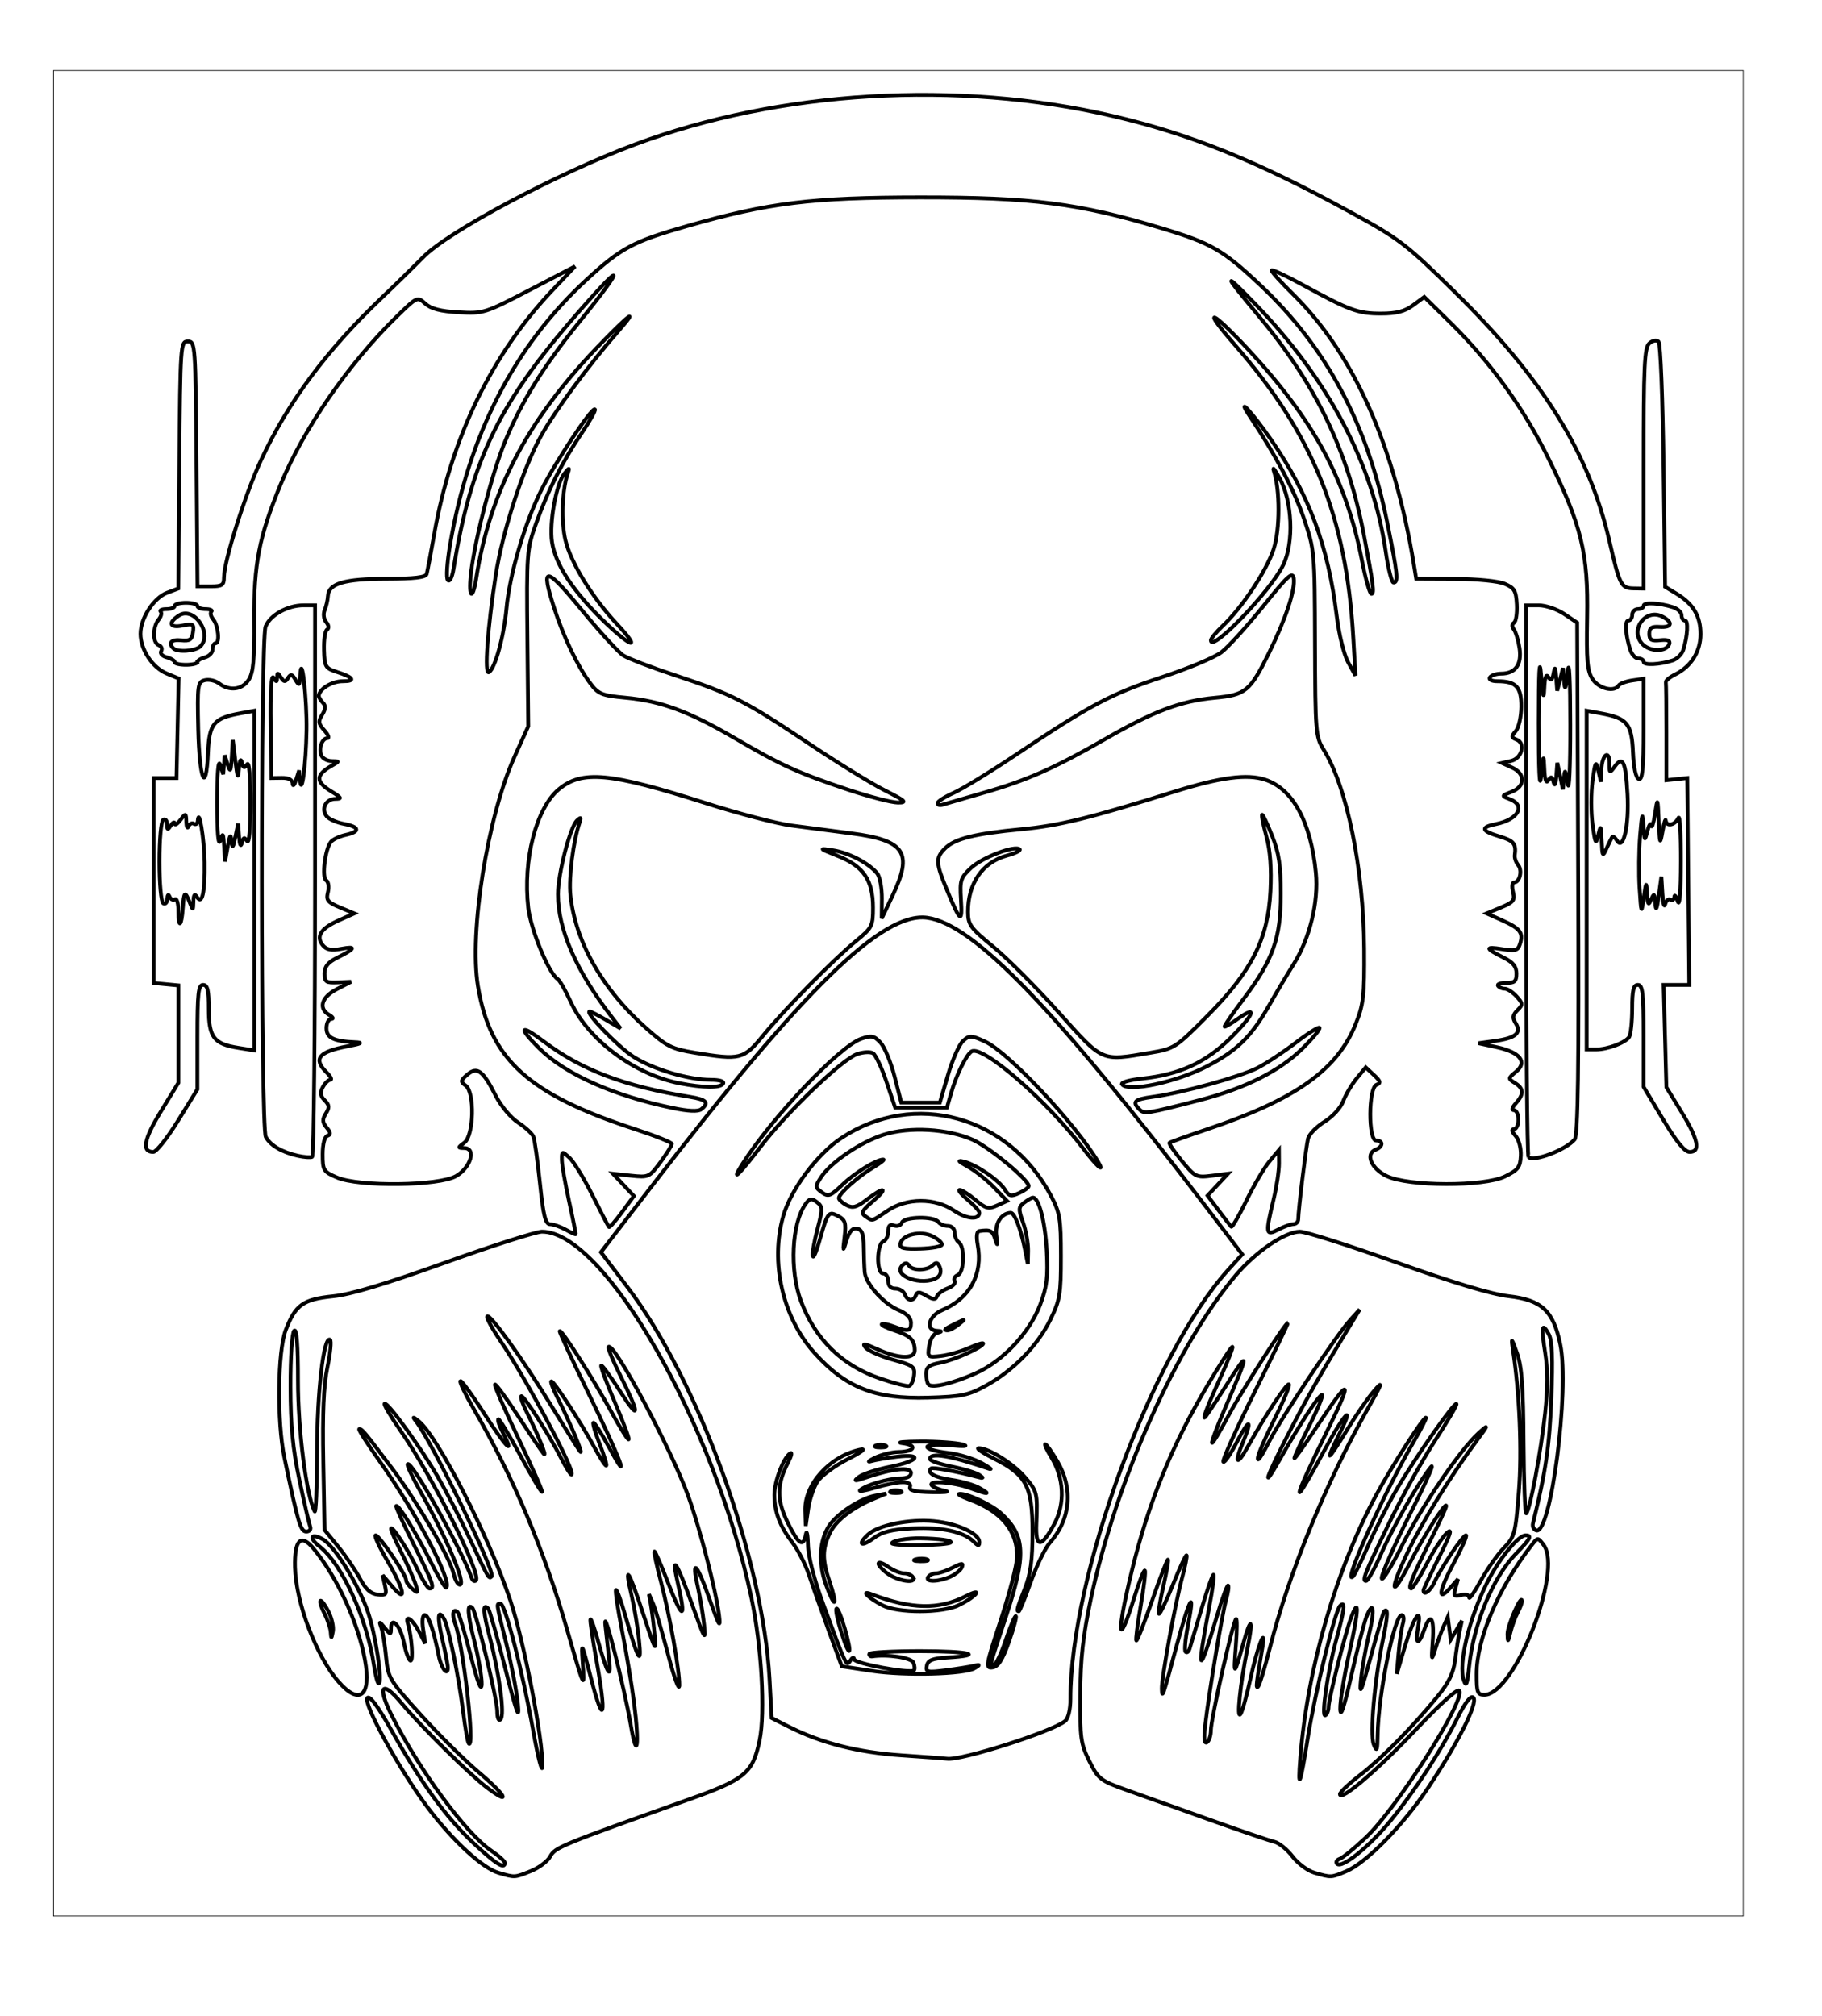 <?xml version="1.0" encoding="UTF-8" standalone="no"?>
<!-- Created with Inkscape (http://www.inkscape.org/) -->

<svg
   xmlns:dc="http://purl.org/dc/elements/1.1/"
   xmlns:cc="http://creativecommons.org/ns#"
   xmlns:rdf="http://www.w3.org/1999/02/22-rdf-syntax-ns#"
   xmlns:svg="http://www.w3.org/2000/svg"
   xmlns="http://www.w3.org/2000/svg"
   xmlns:sodipodi="http://sodipodi.sourceforge.net/DTD/sodipodi-0.dtd"
   xmlns:inkscape="http://www.inkscape.org/namespaces/inkscape"
   id="svg4703"
   version="1.1"
   inkscape:version="0.91 r13725"
   width="480"
   height="531"
   viewBox="0 0 480 531"
   sodipodi:docname="skull.svg">
  <defs
     id="defs4707" />
  <sodipodi:namedview
     pagecolor="#ffffff"
     bordercolor="#666666"
     borderopacity="1"
     objecttolerance="10"
     gridtolerance="10"
     guidetolerance="10"
     inkscape:pageopacity="0"
     inkscape:pageshadow="2"
     inkscape:window-width="1920"
     inkscape:window-height="1005"
     id="namedview4705"
     showgrid="false"
     inkscape:zoom="1.1039388"
     inkscape:cx="317.60718"
     inkscape:cy="239.27245"
     inkscape:window-x="-9"
     inkscape:window-y="-9"
     inkscape:window-maximized="1"
     inkscape:current-layer="svg4703" />
  <path
     style="fill:none;stroke:#000000;stroke-opacity:1"
     d="m 131.357,493.366 c -4.246,-1.23 -12.083,-8.451 -18.667,-17.199 -7.361,-9.781 -17.178,-27.622 -15.902,-28.898 0.648,-0.648 2.785,2.216 6.232,8.351 7.871,14.011 14.521,23.178 21.646,29.843 5.96,5.575 8.344,7.077 8.327,5.244 -0.004,-0.412 -1.614,-1.845 -3.579,-3.183 -6.751,-4.598 -19.022,-21.297 -26.281,-35.765 -3.836,-7.645 -2.477,-9.289 2.606,-3.153 4.942,5.966 17.945,18.822 22.537,22.283 6.535,4.925 5.084,2.108 -2,-3.885 -3.727,-3.153 -10.656,-10.015 -15.398,-15.25 -8.283,-9.145 -8.642,-9.739 -9.157,-15.158 -0.295,-3.102 -0.84,-6.54 -1.211,-7.64 -0.665,-1.972 -0.652,-1.973 0.907,-0.059 1.452,1.782 1.582,1.796 1.582,0.167 0,-3.572 2.526,-0.824 3.418,3.717 0.505,2.572 1.298,4.676 1.762,4.676 0.754,0 0.265,-6.518 -0.731,-9.75 -0.785,-2.547 1.246,-1.142 2.891,2 l 1.702,3.25 -0.566,-3.75 c -0.336,-2.225 -0.156,-3.75 0.441,-3.75 0.967,0 2.334,4.003 3.699,10.825 0.646,3.228 2.399,5.435 2.369,2.984 -0.009,-0.72 -0.65,-4.005 -1.425,-7.301 -1.39,-5.911 -1.236,-8.221 0.375,-5.614 1.163,1.881 3.904,15.132 5.073,24.519 0.542,4.352 1.212,8.14 1.489,8.417 1.693,1.693 -1.437,-25.913 -3.576,-31.538 -0.944,-2.483 -0.548,-4.251 0.678,-3.025 0.329,0.329 1.864,5.467 3.409,11.417 1.867,7.187 2.841,9.699 2.901,7.484 0.05,-1.833 -0.832,-6.948 -1.96,-11.366 -1.804,-7.064 -1.976,-10.161 -0.484,-8.669 0.955,0.955 6.534,24.123 6.534,27.135 0,1.879 0.357,2.752 0.892,2.182 1.113,-1.185 -0.302,-11.838 -2.872,-21.625 -1.782,-6.788 -1.899,-9.037 -0.39,-7.528 0.347,0.347 2.381,7.51 4.521,15.917 2.917,11.461 3.743,13.784 3.304,9.286 -0.322,-3.3 -1.682,-10.406 -3.021,-15.79 -2.784,-11.194 -2.713,-10.71 -1.565,-10.71 1.209,0 5.815,17.923 8.608,33.5 1.282,7.15 2.374,11.348 2.426,9.329 0.178,-6.89 -4.86,-32.943 -8.442,-43.647 -5.701,-17.039 -19.159,-43.344 -24.2,-47.299 -1.537,-1.206 -1.617,-1.191 -0.625,0.116 4.354,5.732 20.946,39.748 19.9,40.794 -0.757,0.757 -0.751,0.767 -5.748,-9.869 -2.474,-5.266 -6.336,-12.722 -8.583,-16.569 -4.573,-7.83 -13.218,-19.68 -13.877,-19.021 -0.236,0.236 1.565,3.294 4.001,6.797 8.646,12.428 21.676,38.272 20.049,39.766 -0.36,0.331 -0.853,0.048 -1.095,-0.628 -2.772,-7.754 -15.854,-31.035 -16.869,-30.02 -0.257,0.257 1.165,3.344 3.16,6.859 7.028,12.379 12.341,24.891 10.569,24.891 -0.543,0 -1.273,-1.299 -1.622,-2.887 -0.901,-4.101 -9.731,-19.176 -16.38,-27.964 -7.162,-9.466 -7.733,-10.148 -8.488,-10.148 -0.342,0 2.012,3.712 5.231,8.25 9.774,13.775 19.325,31.87 17.687,33.508 -0.246,0.246 -2.094,-2.826 -4.108,-6.825 -3.82,-7.586 -8.533,-15.2 -9.073,-14.66 -0.173,0.173 1.918,4.765 4.646,10.205 5.075,10.12 5.578,11.521 4.132,11.521 -0.456,0 -1.905,-2.296 -3.219,-5.102 C 107.617,408.37 103,401.354 103,402.791 c 0,0.398 1.291,3.297 2.87,6.444 1.578,3.147 3.218,6.843 3.644,8.214 0.694,2.232 0.603,2.349 -0.87,1.128 C 107.74,417.826 107,416.781 107,416.254 c 0,-1.427 -7.061,-11.797 -8.032,-11.797 -0.461,0 0.933,3.03 3.097,6.734 4.53,7.752 5.223,11.358 1.301,6.766 l -2.563,-3 0.601,2.682 c 0.539,2.407 0.34,2.654 -1.941,2.411 -1.8,-0.192 -3.147,-1.413 -4.615,-4.182 -1.141,-2.151 -3.709,-5.923 -5.708,-8.382 l -3.634,-4.471 -0.334,-18.029 c -0.239,-12.868 0.072,-19.973 1.086,-24.82 0.781,-3.735 1.093,-6.993 0.693,-7.24 -1.698,-1.049 -3.424,13.873 -3.436,29.706 -0.007,9.171 -0.289,16.146 -0.627,15.5 -2.186,-4.182 -4.386,-21.426 -4.386,-34.375 0,-9.468 -0.333,-13.867 -1,-13.199 -0.572,0.573 -0.987,6.861 -0.971,14.701 0.022,10.431 0.582,16.304 2.348,24.622 1.275,6.008 2.548,11.52 2.828,12.25 0.286,0.746 -0.16,1.327 -1.018,1.327 -1.506,0 -2.142,-2.147 -5.776,-19.5 -1.984,-9.473 -1.777,-28.053 0.374,-33.628 2.551,-6.61 4.581,-8.052 12.454,-8.849 4.66,-0.471 13.817,-3.221 29.483,-8.854 12.498,-4.494 23.997,-8.17 25.554,-8.17 16.493,0 45.575,50.871 55.194,96.548 2.67,12.676 3.666,30.14 2.136,37.462 -1.798,8.607 -3.783,10.266 -18.609,15.549 -33.832,12.056 -35.273,12.648 -36.539,15.015 -0.683,1.277 -2.988,3.02 -5.122,3.874 -4.328,1.732 -4.133,1.721 -8.481,0.461 z m 35.695,-44.751 c -0.611,-4.762 -2.034,-13.309 -3.162,-18.994 -1.128,-5.685 -1.857,-10.53 -1.621,-10.766 0.236,-0.236 1.425,3.065 2.642,7.336 3.206,11.254 4.184,12.903 3.432,5.783 -0.348,-3.291 -1.208,-8.462 -1.913,-11.492 -2.082,-8.956 -0.809,-6.996 3.001,4.622 3.286,10.02 3.517,10.431 3.008,5.353 -0.303,-3.025 -0.761,-6.625 -1.018,-8 l -0.467,-2.5 1.095,2.5 c 0.602,1.375 2.394,7.45 3.982,13.5 1.588,6.05 2.904,9.65 2.925,8 0.051,-4.033 -2.52,-18.473 -4.906,-27.562 -1.066,-4.061 -1.806,-7.515 -1.644,-7.677 0.162,-0.162 1.802,3.605 3.645,8.371 3.728,9.643 4.782,9.802 2.609,0.395 -1.975,-8.549 -0.503,-6.416 3.778,5.474 3.255,9.041 3.548,9.521 3.051,5 -0.302,-2.75 -1.037,-7.162 -1.632,-9.804 -1.78,-7.903 -0.273,-6.413 3.027,2.991 2.56,7.296 2.996,8.038 2.538,4.312 -0.788,-6.412 -4.979,-22.649 -8.054,-31.206 -4.416,-12.289 -19.66,-40.835 -21.06,-39.435 -0.24,0.24 1.108,3.52 2.997,7.289 5.272,10.523 5.341,12.652 0.149,4.549 -2.574,-4.017 -4.852,-7.131 -5.063,-6.92 -0.211,0.211 1.414,4.586 3.61,9.724 2.196,5.138 3.822,9.511 3.614,9.72 -0.208,0.208 -2.301,-3.131 -4.65,-7.42 -4.628,-8.452 -13.025,-21.574 -13.498,-21.095 -0.161,0.163 3.227,7.496 7.529,16.296 8.335,17.051 11.539,25.473 5.411,14.226 -2.03,-3.726 -3.868,-6.597 -4.085,-6.38 -0.217,0.217 0.539,2.761 1.679,5.654 1.14,2.893 1.916,5.418 1.723,5.611 -0.193,0.193 -1.589,-1.942 -3.103,-4.745 -3.609,-6.682 -10.936,-17.883 -11.397,-17.422 -0.199,0.199 0.552,2.155 1.67,4.345 3.242,6.355 7.218,15.872 5.853,14.012 -0.685,-0.934 -4.096,-6.362 -7.58,-12.062 -7.364,-12.05 -16.071,-24.168 -16.824,-23.416 -0.287,0.287 1.286,3.184 3.496,6.438 7.011,10.325 20.229,35.238 18.695,35.238 -0.271,0 -1.468,-1.913 -2.659,-4.25 -3.213,-6.306 -10.047,-16.911 -10.564,-16.394 -0.248,0.248 0.43,2.181 1.507,4.297 2.785,5.473 5.447,12.029 4.406,10.847 -0.485,-0.55 -3.48,-4.965 -6.657,-9.812 -3.177,-4.847 -5.956,-8.632 -6.176,-8.412 -0.22,0.22 2.557,6.593 6.171,14.163 3.614,7.569 6.418,13.915 6.232,14.102 -0.187,0.187 -2.764,-4.136 -5.728,-9.605 -2.964,-5.469 -5.574,-9.759 -5.8,-9.533 -0.226,0.226 0.33,1.845 1.236,3.597 3.301,6.383 0.73,3.743 -4.933,-5.067 -3.193,-4.966 -6.016,-8.817 -6.275,-8.558 -0.259,0.259 1.316,3.543 3.499,7.298 10.371,17.838 18.599,37.304 24.655,58.327 4.493,15.599 4.598,15.817 4.07,8.5 -0.41,-5.682 -0.29,-5.444 2.273,4.5 3.262,12.659 4.041,9.781 1.353,-5 -1.05,-5.775 -1.763,-10.661 -1.585,-10.857 0.178,-0.197 1.051,2.278 1.94,5.5 2.444,8.865 3.642,10.836 2.953,4.857 -0.317,-2.75 -0.761,-6.8 -0.986,-9 -0.544,-5.317 5.098,16.939 6.718,26.5 1.653,9.757 2.308,5.361 0.87,-5.842 z m 179.234,44.733 c -1.768,-0.511 -4.371,-2.446 -5.785,-4.3 -1.414,-1.854 -3.568,-3.594 -4.786,-3.868 -1.218,-0.273 -8.74,-2.834 -16.715,-5.69 -7.975,-2.856 -17.875,-6.395 -22,-7.863 -7.134,-2.54 -7.622,-2.914 -10,-7.67 -2.285,-4.57 -2.493,-6.074 -2.416,-17.5 0.064,-9.559 0.724,-15.508 2.805,-25.287 6.638,-31.197 22.808,-67.234 38.322,-85.404 5.272,-6.175 12.877,-11.308 16.753,-11.308 1.534,0 12.969,3.644 25.412,8.097 14.927,5.342 24.997,8.373 29.598,8.909 8.707,1.013 11.723,3.827 13.568,12.661 2.493,11.939 -2.493,50.442 -6.348,49.022 -0.657,-0.242 -1.041,-1.058 -0.853,-1.815 3.368,-13.583 4.357,-20.297 4.851,-32.947 0.408,-10.464 0.227,-15.211 -0.642,-16.836 -1.836,-3.431 -2.103,-2.117 -0.983,4.838 0.695,4.313 0.686,9.363 -0.026,15.941 -1.097,10.125 -3.914,25.144 -4.937,26.322 -0.331,0.382 -0.655,-7.943 -0.72,-18.5 -0.091,-14.953 -0.475,-20.188 -1.738,-23.694 -1.472,-4.087 -1.572,-4.179 -1.088,-1 1.786,11.72 2.419,26.851 1.569,37.489 -0.89,11.132 -1.09,11.879 -3.983,14.866 -1.675,1.73 -4.41,5.62 -6.076,8.645 -1.666,3.025 -3.038,4.98 -3.048,4.344 -0.011,-0.683 -0.884,-0.93 -2.132,-0.604 -1.831,0.479 -2.025,0.232 -1.447,-1.844 l 0.667,-2.396 -1.929,2.207 c -3.578,4.095 -3.199,1.011 0.784,-6.372 2.176,-4.034 3.631,-7.335 3.232,-7.335 -0.832,0 -6.577,8.555 -8.334,12.41 -1.026,2.252 -2.859,3.578 -2.859,2.068 0,-0.287 1.856,-4.225 4.125,-8.75 3.031,-6.046 3.576,-7.736 2.054,-6.372 -1.139,1.021 -3.558,4.732 -5.375,8.246 -1.817,3.515 -3.631,6.392 -4.029,6.394 -0.98,0.005 0.325,-3.249 5.158,-12.863 2.237,-4.449 4.065,-8.436 4.063,-8.861 -0.008,-1.375 -6.01,8.039 -9.616,15.08 -5.024,9.813 -5.457,7.371 -0.517,-2.923 3.935,-8.202 10.978,-19.581 18.213,-29.43 3.115,-4.241 3.145,-4.356 0.516,-2 -4.895,4.386 -14.922,19.124 -20.342,29.899 -2.888,5.74 -5.25,9.494 -5.25,8.341 0,-1.153 3.374,-8.766 7.497,-16.918 4.123,-8.152 6.586,-13.696 5.471,-12.321 -3.298,4.07 -9.938,15.673 -13.215,23.091 -1.678,3.8 -3.421,6.909 -3.871,6.909 -1.149,0 -0.4,-1.868 6.211,-15.5 3.201,-6.6 8.558,-16.218 11.906,-21.374 3.348,-5.155 5.916,-9.544 5.707,-9.753 -0.559,-0.559 -10.766,14.002 -15.644,22.316 -2.32,3.954 -5.708,10.616 -7.529,14.805 -1.821,4.189 -3.649,7.929 -4.063,8.311 -3.071,2.837 8.09,-21.954 16.007,-35.555 2.001,-3.438 3.422,-6.25 3.157,-6.25 -0.744,0 -8.935,12.737 -12.928,20.103 -10.684,19.707 -18.269,45.841 -20.142,69.397 -0.733,9.221 -0.004,7.344 1.941,-5 1.866,-11.844 7.178,-33.584 8.538,-34.944 1.46,-1.46 1.186,0.986 -0.996,8.88 -2.272,8.22 -4.066,20.693 -2.87,19.954 0.452,-0.28 0.826,-1.269 0.831,-2.199 0.011,-2.068 4.431,-19.589 5.948,-23.58 2.199,-5.783 1.997,-1.677 -0.452,9.168 -1.378,6.106 -2.472,12.815 -2.43,14.911 0.051,2.569 0.998,-0.26 2.908,-8.69 1.558,-6.875 3.336,-13.8 3.952,-15.389 1.906,-4.916 2.345,-2.074 0.707,4.572 -0.857,3.474 -1.804,8.792 -2.104,11.817 -0.442,4.449 0.051,3.303 2.58,-6 1.719,-6.325 3.296,-11.688 3.504,-11.917 1.091,-1.202 1.026,1.084 -0.196,6.917 -2.295,10.956 -3.592,25.4 -2.521,28.078 0.824,2.063 0.978,1.681 1.035,-2.578 0.14,-10.411 4.381,-31.5 6.334,-31.5 0.527,0 0.664,1.012 0.305,2.25 -0.359,1.238 -0.868,4.725 -1.131,7.75 l -0.477,5.5 2.074,-7 c 2.355,-7.949 4.605,-11.295 3.53,-5.25 -0.799,4.497 0.116,4.933 1.574,0.75 1.666,-4.778 2.741,-3.49 2.295,2.75 -0.379,5.312 -0.329,5.483 0.664,2.25 0.591,-1.925 1.576,-4.625 2.189,-6 l 1.114,-2.5 0.383,2.985 0.383,2.985 1.468,-2.485 1.468,-2.485 -0.576,2.751 c -0.317,1.513 -0.85,4.888 -1.184,7.5 -0.453,3.539 -1.649,6.024 -4.694,9.749 -6.586,8.058 -14.698,16.286 -20.375,20.666 -2.907,2.243 -5.285,4.501 -5.285,5.018 0,2.083 9.885,-6.328 20.017,-17.033 6.536,-6.905 11.014,-10.91 11.436,-10.227 1.596,2.583 -16.472,30.969 -24.613,38.667 -2.961,2.8 -6.049,5.326 -6.862,5.613 -0.813,0.287 -1.149,0.876 -0.747,1.308 1.263,1.355 8.535,-4.503 14.145,-11.394 6.449,-7.923 13.194,-18.282 17.572,-26.991 2.133,-4.243 3.538,-6.04 4.203,-5.375 1.305,1.305 -4.077,12.016 -11.966,23.809 -6.667,9.967 -16.29,19.749 -21.617,21.975 -3.927,1.641 -3.847,1.637 -8.283,0.355 z M 319,455.809 c 0,-2.894 5.77,-28.455 6.613,-29.297 0.306,-0.305 0.292,2.82 -0.03,6.945 -0.645,8.252 -0.487,8.222 1.903,-0.357 2.133,-7.657 2.788,-6.822 1.096,1.397 -1.847,8.969 -2.856,18.825 -1.736,16.96 0.495,-0.825 1.682,-5.1 2.636,-9.5 1.72,-7.927 4.149,-14.205 3.096,-8 -1.631,9.606 -1.78,10.941 -1.157,10.363 0.377,-0.35 1.783,-4.958 3.123,-10.239 4.986,-19.65 14.824,-43.653 25.872,-63.124 3.829,-6.749 4.068,-7.453 1.528,-4.5 -1.656,1.925 -4.848,6.537 -7.092,10.25 -2.244,3.712 -4.261,6.75 -4.483,6.75 -0.221,0 0.761,-2.295 2.182,-5.099 4.591,-9.06 1.781,-6.363 -3.405,3.268 -9.373,17.408 -8.956,14.482 0.739,-5.18 6.734,-13.657 5.758,-13.863 -2.964,-0.624 -3.257,4.943 -5.921,8.674 -5.921,8.29 0,-0.384 1.805,-4.288 4.011,-8.676 2.206,-4.388 3.669,-7.974 3.25,-7.969 -0.801,0.009 -5.843,7.729 -11.097,16.991 -5.023,8.854 -3.632,4.75 2.315,-6.83 4.741,-9.232 8.192,-15.287 16.912,-29.67 l 1.819,-3 -2.695,3 c -3.635,4.046 -18.146,25.84 -21.141,31.75 -1.324,2.612 -2.614,4.75 -2.866,4.75 -0.679,0 0.93,-3.918 4.949,-12.051 1.969,-3.985 3.373,-7.452 3.119,-7.706 -0.507,-0.507 -6.413,8.41 -10.766,16.257 -2.986,5.382 -3.757,4.702 -1.31,-1.154 2.565,-6.139 1.554,-6.136 -1.615,0.004 -1.66,3.218 -3.281,5.587 -3.603,5.266 -0.321,-0.321 3.439,-8.691 8.356,-18.6 4.917,-9.908 8.822,-18.015 8.677,-18.015 -0.702,0 -12.453,18.362 -15.832,24.74 -2.11,3.982 -3.992,7.084 -4.183,6.893 -0.191,-0.191 1.281,-4.124 3.271,-8.74 6.793,-15.758 6.774,-16.355 -0.169,-5.393 -2.613,4.125 -4.886,7.5 -5.052,7.5 -0.435,0 1.012,-3.637 4.557,-11.456 1.711,-3.773 2.959,-7.012 2.773,-7.197 -0.186,-0.186 -3.079,4.273 -6.429,9.908 -9.529,16.027 -15.722,31.196 -20.106,49.245 -4.102,16.89 -3.664,20.832 0.742,6.668 1.254,-4.033 2.481,-7.132 2.726,-6.888 0.245,0.245 -0.246,4.404 -1.09,9.244 -0.844,4.839 -1.367,8.967 -1.162,9.172 0.205,0.205 2.097,-4.578 4.205,-10.629 2.108,-6.051 3.976,-10.857 4.152,-10.681 0.176,0.176 -0.386,3.364 -1.248,7.085 -0.863,3.72 -1.379,6.954 -1.148,7.186 0.232,0.232 1.886,-3.214 3.677,-7.656 1.791,-4.443 3.407,-7.927 3.591,-7.742 0.184,0.184 -0.325,2.789 -1.133,5.789 -1.878,6.976 -5.483,26.664 -5.38,29.378 0.1,2.638 0.181,2.401 4,-11.708 3.385,-12.507 4.861,-14.98 2.855,-4.784 -0.663,3.37 -0.93,6.403 -0.593,6.74 0.337,0.337 0.809,-0.014 1.049,-0.781 0.24,-0.766 1.673,-5.559 3.183,-10.65 1.511,-5.091 2.924,-9.08 3.14,-8.863 0.216,0.217 -0.279,3.932 -1.1,8.257 -3.434,18.073 -2.894,18.942 1.869,3.011 1.456,-4.869 2.835,-8.664 3.065,-8.434 0.23,0.23 -0.008,1.906 -0.529,3.724 -1.033,3.602 -4.494,24.346 -5.489,32.9 -0.419,3.603 -0.281,5.127 0.425,4.691 C 318.529,458.63 319,457.2 319,455.809 Z m -81.5,6.602 c -11.409,-0.767 -21.168,-3.243 -29.603,-7.51 l -4.603,-2.329 -0.566,-10.307 c -1.749,-31.828 -18.749,-78.638 -37.536,-103.355 l -6.877,-9.048 13.093,-17.018 c 40.338,-52.432 61.07,-72.659 72.853,-71.079 12.21,1.638 33.704,23.935 73.676,76.43 l 9.319,12.238 -3.705,4.101 C 303.41,356.826 282,415.066 282,447.558 c 0,2.753 -0.568,5.125 -1.39,5.807 -3.338,2.77 -27.45,10.467 -31.11,9.931 -0.55,-0.081 -5.95,-0.479 -12,-0.886 z m 19.329,-22.996 c 1.457,-0.919 1.415,-0.992 -0.329,-0.578 -1.1,0.261 -4.405,0.781 -7.344,1.155 -4.856,0.617 -5.312,0.509 -4.991,-1.178 0.278,-1.46 1.418,-1.923 5.344,-2.167 10.29,-0.639 5.9,-1.69 -7.059,-1.69 -7.397,0 -13.45,0.338 -13.45,0.75 0,0.412 0.338,0.697 0.75,0.632 4.005,-0.632 10.398,0.342 10.905,1.662 0.326,0.849 0.379,1.756 0.119,2.016 -0.935,0.935 -15.774,-1.819 -15.789,-2.931 -0.008,-0.621 -0.428,-0.477 -0.931,0.319 -1.075,1.699 -1.075,1.7 -7.015,-14.377 -2.524,-6.831 -4.089,-12.83 -4.174,-16 -0.075,-2.789 -0.331,-4.058 -0.57,-2.821 -0.68,3.529 -1.932,2.69 -4.834,-3.241 -2.898,-5.923 -2.845,-9.931 0.208,-15.834 0.823,-1.592 1.064,-2.627 0.536,-2.301 -1.787,1.104 -4.204,7.407 -4.204,10.962 0,4.482 1.424,8.224 4.819,12.658 1.475,1.926 3.427,5.753 4.338,8.504 0.911,2.751 3.223,9.277 5.137,14.502 l 3.48,9.5 7.863,1.19 c 8.743,1.323 24.608,0.896 27.192,-0.733 z m 8.938,-6.853 c 1.252,-3.517 2.087,-6.583 1.857,-6.814 -0.23,-0.23 -1.402,2.535 -2.603,6.145 -1.201,3.61 -2.598,6.564 -3.103,6.564 -1.185,0 -1.485,1.225 3.062,-12.5 5.391,-16.273 5.179,-21.294 -1.149,-27.202 -2.487,-2.322 -8.88,-5.346 -11.049,-5.227 -0.705,0.039 0.425,0.697 2.511,1.463 8.49,3.116 12.759,8.237 12.644,15.167 -0.035,2.09 -1.961,9.556 -4.281,16.59 -3.951,11.982 -4.09,12.772 -2.191,12.5 1.495,-0.215 2.624,-1.968 4.303,-6.686 z m -43.234,-3.638 c -0.908,-3.125 -1.886,-5.448 -2.171,-5.162 -0.286,0.286 0.271,3.029 1.238,6.095 2.288,7.259 3.084,6.464 0.933,-0.933 z m 30.02,-6.059 c 1.845,-0.876 3.852,-2.19 4.458,-2.921 0.662,-0.798 -0.357,-0.585 -2.547,0.532 -7.152,3.646 -14.455,3.487 -24.964,-0.545 -2.903,-1.114 -0.742,1.017 3,2.958 4.024,2.088 15.632,2.074 20.053,-0.024 z m 19.007,-6.158 c 1.519,-4.263 3.76,-8.875 4.979,-10.25 5.539,-6.246 6.285,-14.212 2.015,-21.498 -1.451,-2.476 -2.881,-4.502 -3.178,-4.502 -0.297,0 0.415,1.544 1.581,3.431 3.363,5.442 3.683,12.184 0.831,17.5 -3.498,6.52 -5.038,6.499 -4.764,-0.065 0.337,-8.074 0.224,-8.515 -3.179,-12.391 -3.116,-3.549 -9.55,-7.516 -12.055,-7.433 -0.709,0.024 1.185,1.29 4.21,2.814 8.409,4.237 10,7.301 10,19.254 0,7.457 -0.48,11.034 -2,14.889 -2.075,5.263 -2.271,6 -1.601,6 0.219,0 1.642,-3.487 3.161,-7.75 z m -52.947,0.126 c -2.028,-5.952 -2.029,-8.695 -0.006,-12.959 1.592,-3.355 5.974,-6.749 11.847,-9.176 l 3.047,-1.259 -3,0.57 c -3.864,0.734 -10,4.756 -12.066,7.908 -2.575,3.929 -2.904,9.792 -0.868,15.454 0.997,2.772 2.003,4.85 2.236,4.617 0.233,-0.233 -0.303,-2.553 -1.189,-5.155 z M 240.5,415.457 c -0.34,-0.55 -1.391,-1 -2.337,-1 -0.945,0 -2.748,-0.721 -4.006,-1.602 -3.286,-2.301 -3.777,-1.031 -0.576,1.488 2.702,2.126 8.078,2.991 6.918,1.114 z m 9.898,-0.135 c 1.371,-0.625 2.73,-1.755 3.02,-2.512 0.428,-1.115 -0.027,-1.089 -2.395,0.135 -1.608,0.831 -3.594,1.512 -4.414,1.512 -0.82,0 -1.769,0.45 -2.109,1 -0.835,1.351 2.819,1.268 5.898,-0.135 z m -6.129,-4.52 c -0.677,-0.274 -2.027,-0.291 -3,-0.037 -0.973,0.254 -0.419,0.478 1.231,0.498 1.65,0.02 2.446,-0.187 1.769,-0.461 z m -3.791,-8.183 c 7.595,-0.384 13.426,0.886 16.031,3.491 1.188,1.188 1.491,1.216 1.491,0.135 0,-2.28 -5.836,-4.962 -12.018,-5.522 -6.489,-0.588 -14.534,1.029 -17.232,3.465 -2.945,2.659 -1.943,3.473 1.312,1.066 2.365,-1.748 4.736,-2.348 10.417,-2.635 z m 9.976,3.718 c 0.526,-0.526 -3.015,-1.018 -7.955,-1.104 -3.485,-0.061 -7.5,0.638 -7.5,1.305 0,0.79 14.654,0.599 15.455,-0.201 z m -35.073,-16.098 c 0.994,-1.496 4.578,-4.134 7.963,-5.863 3.837,-1.96 5.025,-2.89 3.155,-2.47 -8.025,1.803 -14.587,9.138 -14.363,16.052 l 0.13,4 0.653,-4.5 c 0.359,-2.475 1.467,-5.724 2.461,-7.219 z m 22.384,0.219 c 1.543,0 2.274,0.462 1.977,1.25 -0.342,0.907 1.205,1.284 5.643,1.373 3.363,0.068 4.989,-0.083 3.614,-0.335 -1.375,-0.252 -2.928,-0.87 -3.45,-1.373 -1.495,-1.44 5.436,-1.013 9.95,0.614 5.01,1.805 5.695,1.797 2.5,-0.028 -1.375,-0.785 -4.648,-1.729 -7.272,-2.096 -4.384,-0.614 -6.621,-1.845 -5.46,-3.005 0.412,-0.412 6.464,0.677 12.233,2.203 1.624,0.429 1.718,0.332 0.5,-0.52 -0.825,-0.577 -4.088,-1.565 -7.25,-2.196 -3.163,-0.631 -5.75,-1.538 -5.75,-2.016 0,-1.784 5.235,-0.916 15.5,2.569 1.1,0.373 0.286,-0.272 -1.809,-1.434 -2.095,-1.162 -6.046,-2.378 -8.779,-2.701 -7.623,-0.903 -7.455,-2.705 0.189,-2.029 4.015,0.355 5.282,0.268 3.399,-0.236 -1.65,-0.441 -6.6,-0.783 -11,-0.76 -4.4,0.023 -6.529,0.224 -4.731,0.446 4.067,0.503 3.251,2.259 -1.078,2.32 -1.755,0.025 -4.541,0.707 -6.191,1.515 -1.65,0.808 -2.1,1.206 -1,0.884 1.1,-0.322 4.138,-0.842 6.75,-1.154 7.083,-0.847 5.806,1.133 -1.691,2.624 -3.543,0.704 -7.255,1.908 -8.25,2.675 -1.553,1.197 -1.244,1.205 2.191,0.056 6.831,-2.286 11.5,-2.724 11.5,-1.081 0,0.913 -1.039,1.437 -2.851,1.437 -3.063,0 -9.081,1.759 -10.545,3.083 -0.493,0.445 1.266,0.159 3.909,-0.636 2.643,-0.795 5.907,-1.446 7.253,-1.446 z M 237.25,392.795 c -0.688,-0.277 -1.812,-0.277 -2.5,0 -0.688,0.277 -0.125,0.504 1.25,0.504 1.375,0 1.938,-0.227 1.25,-0.504 z m -4,-12 c -0.688,-0.277 -1.812,-0.277 -2.5,0 -0.688,0.277 -0.125,0.504 1.25,0.504 1.375,0 1.938,-0.227 1.25,-0.504 z m 26.492,-15.774 c 7.143,-3.915 13.602,-10.528 16.959,-17.365 2.551,-5.194 2.798,-6.673 2.795,-16.699 -0.003,-9.959 -0.254,-11.473 -2.646,-16 -11.115,-21.032 -35.982,-27.878 -55.167,-15.186 -6.337,4.192 -13.271,13.459 -15.304,20.452 -3.551,12.215 -0.213,26.878 8.25,36.246 8.235,9.115 15.891,12.117 29.87,11.714 8.826,-0.255 10.616,-0.626 15.242,-3.162 z m -27.862,-1.874 c -10.069,-3.43 -17.094,-10.301 -20.881,-20.424 -3.041,-8.128 -2.432,-20.555 1.254,-25.597 1.061,-1.451 1.549,-1.526 2.955,-0.454 1.536,1.171 1.557,1.765 0.238,6.752 -2.081,7.872 -1.646,10.732 0.494,3.247 2.143,-7.495 2.3,-7.692 4.981,-6.258 1.758,0.941 2.012,1.79 1.591,5.331 -0.491,4.133 -0.48,4.15 0.54,0.897 0.725,-2.313 1.555,-3.213 2.744,-2.977 1.292,0.256 1.717,1.42 1.755,4.815 0.028,2.462 0.14,5.455 0.25,6.65 0.281,3.06 4.996,8.344 8.903,9.976 2.16,0.903 3.297,2.062 3.297,3.364 0,2.256 -0.748,2.413 -4.574,0.959 -1.487,-0.565 -2.897,-0.835 -3.132,-0.6 -0.236,0.236 1.289,0.988 3.389,1.673 4.123,1.344 5.278,2.478 5.302,5.205 0.021,2.389 -4.248,2.267 -9.865,-0.281 -3.399,-1.542 -4.092,-1.641 -3.095,-0.439 0.707,0.852 3.938,2.286 7.18,3.187 5.344,1.486 5.867,1.872 5.595,4.134 -0.165,1.372 -0.749,2.63 -1.299,2.795 -0.55,0.165 -3.979,-0.715 -7.62,-1.955 z m 12.738,1.594 C 244.278,364.402 244,363.124 244,361.902 c 0,-1.771 0.752,-2.363 3.703,-2.917 C 251.365,358.298 259,354.877 259,353.923 c 0,-0.271 -1.688,0.259 -3.75,1.178 -2.062,0.919 -5.365,1.866 -7.34,2.103 -3.502,0.421 -3.579,0.357 -3.144,-2.605 0.25,-1.702 1.169,-3.229 2.09,-3.474 1.437,-0.382 1.423,-0.452 -0.106,-0.553 -3.096,-0.205 -2.067,-3.955 1.5,-5.463 7.256,-3.066 10.751,-9.502 9.316,-17.153 -0.405,-2.158 -0.256,-3.558 0.389,-3.65 2.975,-0.427 3.517,-0.152 4.237,2.15 0.611,1.953 0.675,1.759 0.293,-0.888 -0.461,-3.194 1.274,-5.977 3.791,-6.08 0.972,-0.04 2.644,4.24 3.699,9.468 l 0.807,4 0.066,-3.5 c 0.036,-1.925 -0.564,-5.269 -1.335,-7.431 -1.259,-3.534 -1.229,-4.06 0.294,-5.218 0.932,-0.708 1.96,-1.302 2.284,-1.319 1.582,-0.085 3.262,6.328 3.66,13.968 0.364,6.993 0.062,9.508 -1.702,14.188 -2.803,7.434 -9.865,14.949 -17.047,18.141 -5.948,2.643 -11.394,3.943 -12.382,2.955 z m 7.941,-15.84 c 1.83,-1.466 1.798,-1.487 -0.559,-0.365 -3.061,1.458 -3.628,1.92 -2.358,1.92 0.537,0 1.849,-0.7 2.917,-1.555 z m -14.197,-7.945 c -0.317,-0.825 -1.427,-1.5 -2.469,-1.5 -1.226,0 -1.893,-0.704 -1.893,-2 0,-1.1 -0.617,-2 -1.372,-2 -1.786,0 -1.69,-7.762 0.104,-8.451 0.697,-0.267 1.267,-1.449 1.267,-2.625 0,-1.513 0.45,-1.966 1.538,-1.548 0.846,0.325 1.772,-0.019 2.057,-0.763 0.616,-1.605 8.532,-1.739 9.613,-0.163 0.389,0.568 1.514,1.037 2.5,1.042 1.049,0.005 1.796,0.751 1.801,1.801 0.005,0.986 0.486,2.111 1.069,2.5 1.658,1.108 1.466,7.977 -0.242,8.633 -0.804,0.309 -1.182,1.015 -0.839,1.57 0.343,0.555 -0.481,1.429 -1.832,1.942 -1.35,0.513 -2.635,1.474 -2.856,2.134 -0.302,0.905 -0.976,0.859 -2.736,-0.185 -1.83,-1.086 -2.433,-1.116 -2.788,-0.136 -0.619,1.71 -2.225,1.573 -2.924,-0.25 z m 8.534,-4.414 c 0.839,-0.531 1.125,-1.589 0.717,-2.652 -0.517,-1.348 -0.956,-1.491 -1.846,-0.601 -1.47,1.47 -5.431,1.52 -6.321,0.08 -0.467,-0.756 -0.99,-0.769 -1.717,-0.042 -2.783,2.783 5.346,5.634 9.166,3.215 z m 1.248,-8.678 c 0.074,-0.499 -1.069,-1.502 -2.54,-2.229 -3.109,-1.536 -7.931,-0.4 -8.393,1.977 -0.231,1.191 0.823,1.457 5.255,1.325 3.049,-0.091 5.604,-0.574 5.678,-1.073 z M 228,320.413 c -1.253,-0.847 -0.931,-1.502 1.962,-3.985 4.227,-3.627 3.012,-3.952 -1.606,-0.429 -2.705,2.063 -3.711,2.339 -5.344,1.465 -1.107,-0.592 -2.012,-1.427 -2.012,-1.855 0,-1.168 5.036,-5.67 9,-8.046 1.925,-1.154 3.14,-2.1 2.7,-2.102 -1.826,-0.009 -7.437,3.443 -10.75,6.613 -3.179,3.042 -3.747,3.252 -5.444,2.011 -1.81,-1.324 -1.818,-1.504 -0.169,-4.02 2.577,-3.933 10.462,-9.267 16.52,-11.174 6.757,-2.128 16.836,-1.547 23.376,1.346 4.309,1.906 14.767,10.544 14.767,12.197 0,0.386 -1.127,1.216 -2.504,1.843 -2.144,0.977 -2.683,0.852 -3.75,-0.87 -1.555,-2.509 -7.427,-6.542 -10.746,-7.381 -1.88,-0.475 -1.632,-0.149 1,1.314 1.925,1.07 5.03,3.538 6.9,5.485 l 3.4,3.539 -2.595,1.182 c -2.282,1.04 -2.973,0.864 -5.727,-1.453 -1.723,-1.449 -3.582,-2.635 -4.132,-2.635 -0.55,0 0.385,1.165 2.077,2.589 1.692,1.424 3.077,2.951 3.077,3.393 0,1.997 -3.32,1.741 -6.641,-0.513 -5.064,-3.437 -12.49,-3.424 -17.574,0.031 -4.226,2.871 -3.836,2.773 -5.785,1.456 z m -27.557,-18.424 c 6.989,-9.124 21.383,-22.927 25.354,-24.311 1.603,-0.559 3.492,-0.659 4.197,-0.224 0.705,0.436 2.308,3.84 3.561,7.565 l 2.279,6.772 6.813,0 6.813,0 1.158,-4.001 c 1.358,-4.692 3.958,-9.953 5.34,-10.807 2.895,-1.789 20.031,13.131 29.545,25.724 3.3,4.368 5.62,6.461 3.88,3.5 -5.89,-10.026 -23.719,-29.023 -29.867,-31.824 -3.704,-1.687 -4.111,-1.699 -5.804,-0.167 -1.001,0.906 -2.787,4.931 -3.967,8.944 l -2.147,7.296 -5.078,0 -5.078,0 -1.767,-6.861 c -0.972,-3.773 -2.643,-7.801 -3.714,-8.95 -1.688,-1.812 -2.365,-1.944 -5.089,-0.995 -5.738,2 -23.503,20.716 -31.221,32.89 -3.311,5.224 -1.054,3.079 4.792,-4.553 z M 89.225,443.061 c -5.882,-6.699 -11.293,-20.912 -11.511,-30.238 -0.169,-7.218 1.558,-8.931 4.905,-4.866 6.215,7.549 11.693,19.415 13.517,29.277 1.755,9.495 -1.374,12.133 -6.91,5.827 z m -2.738,-18.629 c -0.899,-1.738 -1.834,-2.961 -2.079,-2.716 -0.244,0.244 0.236,1.749 1.068,3.343 0.831,1.594 1.576,3.799 1.654,4.899 0.128,1.805 0.184,1.788 0.567,-0.182 0.233,-1.2 -0.311,-3.605 -1.21,-5.343 z M 389,441.03 c 0,-9.321 5.737,-22.741 14.565,-34.072 1.558,-2 1.558,-2 3.084,0 5.209,6.829 -7.688,39.5 -15.593,39.5 -1.823,0 -2.056,-0.617 -2.056,-5.428 z m 10.826,-16.257 c 0.646,-1.201 1.155,-2.551 1.132,-3 -0.107,-2.078 -3.867,6.484 -3.814,8.684 0.055,2.258 0.13,2.21 0.784,-0.5 0.398,-1.65 1.252,-3.983 1.898,-5.184 z m -14.194,17.892 c -1.506,-4.345 1.34,-16.248 6.172,-25.821 3.128,-6.196 8.174,-12.387 10.096,-12.387 1.772,0 1.313,0.879 -2.505,4.8 -6.113,6.277 -11.202,18.515 -12.352,29.7 -0.482,4.687 -0.791,5.498 -1.411,3.708 z M 98.518,438.707 c -1.837,-12.314 -8.378,-26.635 -14.287,-31.283 -2.937,-2.31 -2.419,-3.673 0.752,-1.976 3.065,1.64 9.479,11.97 11.976,19.287 2.017,5.91 3.933,18.723 2.8,18.723 -0.292,0 -0.85,-2.138 -1.24,-4.75 z M 148.998,323.911 c -1.374,-0.761 -3.203,-1.399 -4.063,-1.418 -1.248,-0.028 -1.792,-2.209 -2.69,-10.796 -0.619,-5.918 -1.387,-11.431 -1.707,-12.25 -0.32,-0.819 -2.139,-2.5 -4.042,-3.736 -1.938,-1.259 -4.533,-4.365 -5.9,-7.063 -3.368,-6.646 -4.886,-7.779 -7.466,-5.57 -1.82,1.558 -1.865,1.854 -0.439,2.896 2.411,1.763 2.149,13.131 -0.346,15.022 -1.77,1.341 -1.771,1.4 -0.029,1.43 3.197,0.056 1.721,5.121 -2.149,7.373 -4.517,2.628 -25.622,2.884 -31.418,0.38 -3.532,-1.525 -3.75,-1.879 -3.75,-6.087 0,-2.683 0.499,-4.636 1.25,-4.888 0.962,-0.324 0.919,-0.822 -0.19,-2.165 -1.16,-1.405 -1.202,-2.124 -0.217,-3.701 0.994,-1.592 0.937,-2.243 -0.308,-3.488 -1.15,-1.15 -1.274,-2.01 -0.497,-3.461 0.568,-1.062 1.467,-1.931 1.998,-1.931 0.531,0 0.065,-0.9 -1.035,-2 -3.557,-3.557 -2.084,-5.375 5.53,-6.828 3.719,-0.71 4.215,-0.98 1.97,-1.074 -5.585,-0.234 -7.5,-1.182 -7.5,-3.715 0,-1.311 0.562,-2.397 1.25,-2.414 0.694,-0.017 0.471,-0.484 -0.5,-1.05 -2.959,-1.724 -2.086,-4.699 2,-6.81 l 3.75,-1.938 -3.5,0.164 c -3.11,0.145 -3.5,-0.115 -3.5,-2.336 0,-1.833 0.888,-2.943 3.329,-4.162 4.826,-2.41 5.154,-3.106 1.107,-2.35 -2.626,0.49 -3.906,0.254 -4.862,-0.898 -1.93,-2.325 -0.606,-4.449 4.08,-6.547 l 4.185,-1.874 -3.779,-1.579 c -3.264,-1.364 -3.696,-1.912 -3.166,-4.023 0.337,-1.344 0.13,-2.743 -0.461,-3.108 -1.216,-0.752 -0.295,-8.229 1.249,-10.144 0.526,-0.652 2.275,-1.475 3.887,-1.829 3.911,-0.859 3.707,-2.117 -0.469,-2.9 -1.87,-0.351 -3.902,-1.244 -4.517,-1.985 -1.587,-1.912 -0.26,-4.6 2.274,-4.604 1.82,-0.003 1.653,-0.302 -1.107,-1.985 -4.203,-2.562 -4.138,-4.328 0.25,-6.816 1.967,-1.115 1.964,-1.135 -0.143,-1.165 -1.179,-0.017 -2.402,-0.705 -2.719,-1.53 -0.719,-1.874 0.229,-4.5 1.624,-4.5 0.576,0 0.211,-0.925 -0.813,-2.056 -1.583,-1.75 -1.669,-2.363 -0.573,-4.118 0.924,-1.479 0.982,-2.368 0.206,-3.144 -0.595,-0.595 -1.082,-1.41 -1.082,-1.811 0,-1.761 3.4,-3.871 6.238,-3.871 3.616,0 2.991,-1.002 -1.537,-2.465 -2.976,-0.962 -3.211,-1.37 -3.343,-5.793 -0.078,-2.617 0.282,-5.019 0.799,-5.339 0.56,-0.346 0.471,-1.146 -0.22,-1.979 -0.658,-0.793 -0.833,-2.162 -0.405,-3.161 0.416,-0.97 0.803,-2.647 0.862,-3.728 0.178,-3.288 4.317,-4.504 15.388,-4.52 7.363,-0.011 10.38,-0.37 10.628,-1.265 0.191,-0.688 1.104,-5.525 2.03,-10.75 4.445,-25.088 15.143,-47.131 31.008,-63.896 L 151.5,70.165 139.5,76.407 c -11.747,6.11 -12.141,6.234 -18.677,5.867 -4.776,-0.268 -7.276,-0.917 -8.782,-2.28 -2.094,-1.895 -2.135,-1.877 -7.661,3.529 -12.544,12.271 -24.407,29.454 -30.461,44.122 -5.665,13.725 -7.076,20.963 -6.955,35.681 0.086,10.565 -0.218,13.869 -1.45,15.75 -1.737,2.651 -5.041,3.055 -7.81,0.955 -0.988,-0.749 -2.689,-1.129 -3.779,-0.844 -1.862,0.487 -1.965,1.273 -1.704,12.897 0.301,13.362 2.073,17.571 2.575,6.116 0.332,-7.579 1.51,-9.011 8.454,-10.28 l 3.75,-0.685 0,44.739 0,44.739 -4.224,-0.675 c -6.448,-1.031 -7.776,-2.78 -7.776,-10.235 0,-4.973 -0.324,-6.345 -1.5,-6.345 -1.261,0 -1.5,2.195 -1.5,13.754 l 0,13.754 -5.088,8.246 c -2.798,4.535 -5.737,8.246 -6.531,8.246 -3.119,0 -2.5,-3.31 1.994,-10.664 l 4.625,-7.569 0,-12.82 0,-12.82 -3.25,-0.313 -3.25,-0.313 0,-27 0,-27 3,0 3,0 0.278,-13.117 0.278,-13.117 -3.146,-1.303 c -3.761,-1.558 -6.902,-6.319 -6.902,-10.463 0,-4.117 3.485,-9.482 7.029,-10.82 l 2.937,-1.109 0.263,-32.536 c 0.257,-31.781 0.31,-32.536 2.263,-32.536 1.953,0 2.006,0.755 2.264,32.25 l 0.264,32.25 3.486,0 c 3.001,0 3.486,-0.33 3.486,-2.371 0,-4.279 5.631,-22.047 9.82,-30.987 7.194,-15.352 17.211,-28.814 31.731,-42.642 3.754,-3.575 8.653,-8.381 10.887,-10.679 6.604,-6.794 35.461,-22.154 55.926,-29.769 C 205.441,23.842 252.243,21.053 293,30.524 c 20.587,4.784 37.988,11.809 62.674,25.305 12.985,7.099 14.649,8.367 27.345,20.843 23.445,23.039 35.591,42.568 40.983,65.89 2.686,11.618 3.077,12.384 6.357,12.441 l 2.641,0.046 0,-31.674 c 0,-27.322 0.212,-31.85 1.542,-32.954 0.92,-0.763 1.9,-0.914 2.427,-0.372 0.487,0.499 1.069,15.223 1.295,32.719 l 0.41,31.812 3.046,1.852 c 4.377,2.662 6.28,5.876 6.28,10.611 0,4.611 -2.477,8.548 -6.686,10.631 -1.425,0.705 -2.529,1.619 -2.452,2.032 0.076,0.412 0.139,6.392 0.139,13.288 l 0,12.538 2.75,-0.288 2.75,-0.288 0.266,27.25 0.266,27.25 -3.376,0 -3.376,0 0.359,13.481 0.359,13.481 4.001,6.537 c 4.411,7.207 5.078,10.501 2.126,10.501 -1.288,0 -3.477,-2.681 -7,-8.576 L 433,286.305 l 0,-13.424 c 0,-11.266 -0.241,-13.424 -1.5,-13.424 -1.172,0 -1.503,1.368 -1.515,6.25 -0.008,3.438 -0.355,6.784 -0.77,7.437 -0.979,1.54 -5.677,3.313 -8.779,3.313 l -2.435,0 0,-44.611 0,-44.611 3.75,0.685 c 6.925,1.265 8.122,2.71 8.454,10.201 0.187,4.229 0.754,6.829 1.546,7.09 0.958,0.317 1.25,-2.715 1.25,-12.997 l 0,-13.41 -3.012,0.442 c -1.657,0.243 -3.258,0.84 -3.559,1.327 -1.137,1.84 -5.225,0.845 -6.875,-1.674 -1.398,-2.133 -1.635,-4.836 -1.429,-16.25 0.305,-16.891 -1.443,-24.113 -10.094,-41.691 -6.571,-13.35 -15.344,-25.527 -25.839,-35.862 l -6.968,-6.862 -2.954,2.184 c -2.197,1.625 -4.367,2.184 -8.473,2.184 -6.041,0 -8.272,-0.817 -20.547,-7.526 -4.537,-2.48 -8.247,-4.196 -8.244,-3.813 0.003,0.383 2.519,3.171 5.591,6.196 15.994,15.75 26.669,39.611 31.877,71.25 l 0.617,3.75 10.205,0.045 c 5.848,0.026 11.46,0.581 13.144,1.299 2.522,1.076 2.97,1.85 3.155,5.454 0.119,2.31 -0.213,4.466 -0.738,4.79 -0.577,0.357 -0.595,1.047 -0.044,1.75 0.5,0.639 1.168,2.845 1.484,4.904 0.664,4.325 -1.067,6.757 -4.81,6.757 -1.303,0 -2.648,0.45 -2.988,1 -0.352,0.57 0.512,1 2.007,1 4.895,0 6.317,1.526 6.273,6.737 -0.022,2.62 -0.676,5.495 -1.453,6.39 -1.226,1.411 -1.199,1.709 0.2,2.246 2.456,0.942 1.44,4.937 -1.426,5.608 l -2.4,0.562 2.65,1.207 c 3.563,1.624 3.511,4.962 -0.1,6.378 -2.734,1.072 -2.737,1.083 -0.5,1.943 4.277,1.644 2.223,5.385 -3.595,6.548 -4.226,0.845 -3.974,1.819 0.845,3.263 3.812,1.142 4.465,1.937 4.058,4.942 -0.099,0.728 0.306,1.909 0.899,2.623 1.162,1.4 0.412,4.553 -1.082,4.553 -0.502,0 -0.629,1.127 -0.283,2.505 0.548,2.185 0.146,2.707 -3.151,4.084 l -3.779,1.579 4.046,1.812 c 4.758,2.13 5.659,3.293 4.755,6.14 -0.585,1.843 -1.175,2.021 -4.777,1.445 -4.569,-0.731 -4.455,-0.195 0.486,2.272 2.441,1.219 3.329,2.329 3.329,4.162 0,2.052 -0.479,2.494 -2.675,2.466 -1.471,-0.018 -2.457,0.319 -2.191,0.75 0.266,0.431 1.063,0.784 1.77,0.784 0.707,0 2.113,0.914 3.124,2.031 1.688,1.865 1.707,2.162 0.232,3.637 -1.27,1.27 -1.366,1.99 -0.458,3.444 1.586,2.54 -0.003,3.9 -5.431,4.647 l -4.371,0.602 4.895,1.069 c 6.103,1.333 8.073,3.899 4.96,6.457 -2.082,1.711 -2.09,1.797 -0.25,2.946 2.331,1.456 2.398,2.953 0.24,5.338 -0.99,1.094 -1.191,1.829 -0.5,1.829 0.635,0 1.155,1.125 1.155,2.5 0,1.375 -0.52,2.5 -1.155,2.5 -0.718,0 -0.564,0.662 0.407,1.75 0.883,0.989 1.489,3.272 1.393,5.25 -0.146,3.019 -0.716,3.767 -4.145,5.446 -5.579,2.731 -25.555,2.668 -31.218,-0.099 -4.087,-1.997 -5.676,-5.875 -2.852,-6.959 1.974,-0.757 2.054,-2.389 0.118,-2.389 -2.124,0 -2.053,-13.869 0.074,-14.685 1.212,-0.465 1.089,-0.935 -0.674,-2.578 l -2.156,-2.009 -2.372,2.886 c -1.305,1.587 -2.9,4.284 -3.545,5.992 -0.662,1.754 -2.824,4.127 -4.965,5.45 -2.086,1.289 -4.028,3.282 -4.316,4.427 -0.524,2.087 -2.57,18.918 -2.585,21.267 -0.005,0.688 -0.571,1.253 -1.258,1.256 -0.688,0.003 -2.487,0.652 -4,1.441 -3.329,1.737 -3.423,1.134 -1.23,-7.947 0.797,-3.3 1.44,-7.575 1.428,-9.5 l -0.02,-3.5 -2.506,3 c -1.378,1.65 -4.107,6.292 -6.065,10.315 -1.958,4.023 -3.754,7.121 -3.992,6.883 -0.238,-0.238 -1.739,-2.18 -3.336,-4.315 l -2.904,-3.883 2.687,-2.883 2.687,-2.883 -4.26,0.539 c -4.074,0.515 -4.419,0.345 -7.891,-3.893 -1.997,-2.437 -3.455,-4.59 -3.24,-4.784 0.215,-0.194 4.666,-1.793 9.891,-3.555 23.331,-7.867 34.287,-15.632 39.147,-27.745 2.069,-5.157 2.316,-7.343 2.233,-19.797 -0.14,-21.145 -4.51,-42.597 -10.694,-52.5 -2.087,-3.342 -2.189,-4.609 -2.261,-28 -0.075,-24.218 -0.108,-24.597 -2.927,-32.885 -2.49,-7.323 -7.331,-16.492 -14.03,-26.576 -4.226,-6.362 0.539,-1.169 5.461,5.952 9.928,14.361 14.969,27.892 17.203,46.178 0.613,5.016 1.918,10.343 3.021,12.331 l 1.942,3.5 -0.577,-10 c -1.84,-31.897 -10.562,-53.434 -31.24,-77.143 -8.962,-10.276 -6.17,-9.219 3.68,1.393 17.239,18.573 25.74,34.354 29.816,55.353 0.949,4.889 2.084,8.891 2.521,8.893 0.838,0.004 0.52,-2.494 -1.974,-15.497 -4.292,-22.378 -12.596,-39.606 -27.963,-58.02 -9.068,-10.866 -9.293,-11.696 -0.805,-2.98 19.302,19.822 31.193,42.317 34.491,65.25 0.652,4.537 1.585,8.25 2.071,8.25 1.336,0 1.113,-2.119 -1.667,-15.874 C 360.215,111.687 349.467,91.574 332.114,75.204 322.18,65.833 319.117,64.062 306,60.112 c -21.792,-6.563 -34.078,-8.133 -63.5,-8.116 -28.726,0.017 -39.912,1.392 -61.5,7.561 -14.25,4.072 -17.353,5.729 -26.495,14.147 -18.966,17.464 -30.998,40.825 -35.929,69.753 -0.818,4.798 -1.071,8.883 -0.582,9.38 0.492,0.5 1.137,-0.797 1.493,-3 4.467,-27.638 11.612,-42.81 30.552,-64.88 14.195,-16.541 15.808,-16.49 2.407,0.076 -9.337,11.542 -15.075,20.789 -19.359,31.197 -3.354,8.149 -7.649,24.512 -8.919,33.977 -0.929,6.93 0.266,8.743 1.318,2 3.508,-22.475 13.385,-41.378 31.56,-60.398 8.437,-8.829 11.846,-11.451 5.659,-4.352 -7.687,8.82 -16.43,20.68 -20.15,27.334 -4.7,8.407 -10.167,25.189 -11.945,36.669 -2.19,14.135 -3.053,26.388 -1.804,25.616 1.633,-1.009 3.959,-9.472 4.63,-16.844 0.807,-8.862 4.8,-22.418 9.165,-31.116 3.777,-7.527 13.393,-21.996 14.129,-21.26 0.246,0.246 -1.33,3.07 -3.504,6.275 -5.057,7.458 -8.869,15.016 -12.018,23.827 -2.427,6.793 -2.495,7.687 -2.27,30.185 l 0.231,23.185 -3.634,8.049 c -7.12,15.769 -11.966,46.173 -9.627,60.393 3.176,19.304 13.256,28.488 41.34,37.667 5.362,1.753 9.75,3.511 9.75,3.907 0,0.396 -1.348,2.554 -2.996,4.795 -2.913,3.96 -3.13,4.06 -7.75,3.569 l -4.754,-0.506 2.749,2.932 2.749,2.932 -3.12,4.242 c -1.716,2.333 -3.268,4.094 -3.448,3.914 -0.181,-0.181 -2.139,-3.945 -4.351,-8.366 -2.212,-4.42 -4.935,-8.863 -6.051,-9.873 -1.984,-1.796 -2.028,-1.784 -2.005,0.569 0.013,1.323 0.869,6.23 1.901,10.905 1.033,4.675 1.809,8.576 1.725,8.668 -0.084,0.092 -1.277,-0.454 -2.651,-1.215 z M 48.159,239.169 c 0.29,-4.311 0.573,-4.54 1.81,-1.462 0.901,2.241 0.905,2.24 0.983,-0.25 0.056,-1.763 0.328,-2.107 0.924,-1.166 1.391,2.195 2.135,-1.174 2.024,-9.166 -0.085,-6.129 -1.508,-14.707 -1.801,-10.859 -0.055,0.72 -0.511,1.055 -1.014,0.744 -0.503,-0.311 -1.142,5e-5 -1.421,0.691 -0.279,0.691 -0.542,0.158 -0.585,-1.185 -0.076,-2.363 -0.126,-2.379 -1.547,-0.5 -0.808,1.068 -1.489,1.491 -1.515,0.941 -0.026,-0.55 -0.483,-0.325 -1.016,0.5 -0.822,1.272 -0.972,1.225 -0.985,-0.309 -0.008,-0.995 -0.465,-1.531 -1.015,-1.191 -0.563,0.348 -1,5.157 -1,11 0,5.843 0.437,10.652 1,11 0.55,0.34 1.036,-0.196 1.079,-1.191 0.046,-1.06 0.289,-1.289 0.585,-0.553 0.279,0.691 0.918,1.002 1.421,0.691 0.503,-0.311 0.915,1.111 0.915,3.16 0,4.693 0.825,4.056 1.159,-0.895 z m 385.761,-3.712 c 0.184,2.921 0.363,3.169 1.08,1.5 0.752,-1.749 0.888,-1.624 1.087,1 0.165,2.176 0.416,1.627 0.913,-2 l 0.686,-5 0.273,4.5 c 0.15,2.475 0.48,3.707 0.733,2.738 0.253,-0.969 0.876,-1.505 1.384,-1.191 0.508,0.314 0.969,-0.018 1.024,-0.738 0.055,-0.72 0.46,-0.184 0.9,1.191 0.491,1.532 0.812,-2.535 0.83,-10.5 0.016,-7.15 -0.276,-12.325 -0.65,-11.5 -0.859,1.895 -3.133,2.408 -3.322,0.75 -0.078,-0.688 -0.464,0.55 -0.858,2.75 -0.667,3.727 -0.736,3.556 -1.008,-2.5 -0.29,-6.455 -0.297,-6.469 -0.992,-2 -0.385,2.475 -0.82,3.825 -0.968,3 -0.148,-0.825 -0.612,-0.15 -1.032,1.5 -0.715,2.81 -0.781,2.715 -1.043,-1.5 -0.233,-3.749 -0.378,-3.314 -0.868,2.612 -0.324,3.911 -0.386,10.211 -0.14,14 0.438,6.722 0.464,6.779 1.1,2.388 0.62,-4.284 0.662,-4.332 0.872,-1 z m -372.93,-14 c 0.234,2.136 0.381,1.991 1.01,-1 l 0.737,-3.5 0.248,3.5 c 0.152,2.15 0.435,2.769 0.733,1.605 0.39,-1.523 0.659,-1.621 1.369,-0.5 0.541,0.854 0.883,-3.064 0.883,-10.105 0,-7.041 -0.343,-10.959 -0.883,-10.105 -0.71,1.121 -0.979,1.023 -1.369,-0.5 -0.303,-1.183 -0.59,-0.58 -0.764,1.605 -0.231,2.897 -0.395,2.552 -0.953,-2 l -0.674,-5.5 -0.263,4.5 c -0.224,3.843 -0.38,4.135 -1.063,2 l -0.801,-2.5 -0.199,2.5 -0.199,2.5 -0.801,-2.5 c -0.491,-1.535 -0.801,2.327 -0.801,10 0,7.673 0.309,11.535 0.801,10 0.711,-2.22 0.828,-2.052 1.042,1.5 l 0.242,4 0.716,-4 c 0.543,-3.032 0.782,-3.395 0.99,-1.5 z m 363.761,-0.971 c 0.197,-0.259 0.758,0.176 1.246,0.966 1.689,2.732 3.216,-4.037 2.762,-12.246 -0.474,-8.571 -1.221,-10.205 -3.341,-7.306 -1.351,1.847 -1.418,1.809 -1.418,-0.811 0,-3.839 -1.972,-2.279 -2.118,1.677 l -0.118,3.191 -0.71,-3 c -0.635,-2.682 -0.794,-2.391 -1.497,2.75 -0.433,3.163 -0.433,8.338 0,11.5 0.703,5.141 0.862,5.432 1.497,2.75 0.645,-2.724 0.728,-2.585 0.896,1.5 0.174,4.207 0.26,4.337 1.315,2 0.621,-1.375 1.29,-2.712 1.487,-2.971 z m -372.751,-46.079 c 0,-0.394 0.9,-0.952 2,-1.24 1.1,-0.288 2,-1.24 2,-2.117 0,-0.876 0.352,-1.594 0.783,-1.594 1.18,0 0.735,-4.671 -0.598,-6.277 -0.642,-0.774 -0.872,-1.703 -0.51,-2.065 0.362,-0.362 -0.317,-0.658 -1.509,-0.658 -1.192,0 -2.167,-0.375 -2.167,-0.833 0,-0.458 -1.35,-0.833 -3,-0.833 -1.65,0 -3,0.375 -3,0.833 0,0.458 -0.975,0.833 -2.167,0.833 -1.192,0 -1.871,0.296 -1.509,0.658 0.362,0.362 0.133,1.291 -0.51,2.065 -1.63,1.964 -1.65,6.126 -0.034,6.747 0.74,0.284 1.047,1 0.681,1.591 -0.369,0.596 0.271,1.319 1.437,1.624 1.155,0.302 2.101,0.872 2.101,1.266 0,0.394 1.35,0.717 3,0.717 1.65,0 3,-0.323 3,-0.717 z m -6.333,-3.617 c -1.453,-1.453 -0.529,-2.395 2.083,-2.121 2.241,0.235 2.813,-0.155 3.088,-2.105 0.311,-2.197 0.079,-2.341 -2.83,-1.759 -3.38,0.676 -3.817,-0.805 -0.799,-2.708 3.88,-2.448 8.889,4.862 5.591,8.16 -1.283,1.283 -6.028,1.638 -7.133,0.533 z m 394.991,3.187 c 1.187,-0.388 2.457,-1.676 2.823,-2.863 1.123,-3.643 1.335,-7.658 0.404,-7.658 -0.486,0 -0.884,-0.623 -0.884,-1.383 0,-0.761 -1.012,-1.712 -2.25,-2.113 -3.537,-1.146 -7.75,-1.357 -7.75,-0.387 0,0.486 -0.675,0.883 -1.5,0.883 -0.825,0 -1.5,0.675 -1.5,1.5 0,0.825 -0.445,1.5 -0.988,1.5 -1.03,0 -0.789,3.882 0.482,7.75 0.407,1.238 1.362,2.25 2.123,2.25 0.761,0 1.383,0.397 1.383,0.883 0,0.961 4.216,0.762 7.658,-0.363 z m -8.05,-4.401 c -3.357,-3.71 1.004,-9.468 5.392,-7.119 2.855,1.528 2.47,2.909 -0.75,2.688 -2.146,-0.147 -2.75,0.251 -2.75,1.812 0,1.603 0.565,1.94 2.851,1.696 1.988,-0.212 2.722,0.091 2.423,1 -0.705,2.146 -5.198,2.098 -7.166,-0.077 z M 78.5,304.471 c -4.211,-0.935 -7.281,-2.735 -8.477,-4.971 -1.347,-2.517 -1.41,-130.894 -0.066,-134.43 1.145,-3.01 5.778,-5.613 9.993,-5.613 l 3.05,0 0,72.441 c 0,39.843 -0.338,72.62 -0.75,72.84 -0.412,0.219 -2.1,0.099 -3.75,-0.267 z m 0.532,-99.013 c 0.431,4.659 1.567,-3.923 1.721,-13 0.142,-8.359 -1.316,-21.105 -1.659,-14.5 -0.138,2.664 -0.277,2.79 -1.242,1.13 -0.879,-1.513 -1.255,-1.608 -1.97,-0.5 -0.738,1.144 -1.045,1.123 -1.868,-0.13 -0.875,-1.333 -0.988,-1.333 -1.015,0 -0.026,1.298 -0.154,1.305 -0.949,0.049 -0.578,-0.914 -0.85,3.713 -0.735,12.5 l 0.183,13.951 2.75,-0.039 c 1.785,-0.026 2.785,0.501 2.85,1.5 0.055,0.847 0.46,0.414 0.9,-0.961 l 0.801,-2.5 0.231,2.5 z M 402.673,304.797 c -0.343,-0.343 -0.628,-33.185 -0.634,-72.982 l -0.01,-72.358 3.338,0 c 1.836,0 4.867,1.03 6.735,2.29 l 3.398,2.29 0.257,67.349 c 0.194,50.74 -0.035,67.701 -0.927,68.776 -2.267,2.732 -10.805,5.987 -12.157,4.635 z m 4.169,-102.34 c 0.127,3.043 0.474,4.048 1.071,3.105 0.71,-1.121 0.979,-1.023 1.369,0.5 0.298,1.164 0.581,0.546 0.733,-1.605 l 0.248,-3.5 0.737,3.5 0.737,3.5 0.282,-3 c 0.237,-2.526 0.392,-2.289 0.981,1.5 0.39,2.51 0.692,-4.342 0.682,-15.5 -0.011,-12.04 -0.282,-17.612 -0.682,-14 -0.507,4.585 -0.731,5.175 -0.95,2.5 l -0.286,-3.5 -0.763,3 -0.763,3 -0.255,-3.5 c -0.201,-2.765 -0.35,-2.994 -0.709,-1.088 -0.352,1.866 -0.657,2.093 -1.349,1 -0.613,-0.968 -0.956,0.002 -1.093,3.088 -0.136,3.072 -0.4,1.962 -0.832,-3.5 -0.42,-5.302 -0.637,-1.087 -0.644,12.5 -0.006,12.346 0.25,17.915 0.644,14 0.575,-5.711 0.678,-5.954 0.843,-2 z m -229.738,89.4 c -15.53,-3.239 -28.173,-8.888 -34.982,-15.63 -5.722,-5.666 -5.153,-6.612 1.127,-1.874 9.976,7.527 21.266,11.806 38.5,14.592 4.388,0.709 5.159,1.547 3,3.256 -0.834,0.66 -3.378,0.546 -7.645,-0.344 z m 123.07,0.375 c -2.009,-2.009 -1.335,-2.631 3.575,-3.298 7.652,-1.04 22.87,-5.243 27.486,-7.591 2.345,-1.193 6.879,-4.178 10.075,-6.633 3.196,-2.455 6.035,-4.24 6.31,-3.965 0.274,0.274 -1.698,2.684 -4.383,5.356 -6.046,6.016 -15.227,10.627 -27.406,13.766 -13.802,3.557 -14.378,3.644 -15.656,2.366 z M 179,285.359 c -11.872,-2.318 -24.072,-11.449 -28.644,-21.436 -1.367,-2.985 -2.916,-5.694 -3.443,-6.019 -2.309,-1.427 -7.103,-13.058 -7.754,-18.813 -1.422,-12.56 2.065,-26.119 8.004,-31.116 6.124,-5.153 13.466,-4.476 38.655,3.563 8.625,2.753 18.832,5.423 22.682,5.934 3.85,0.511 10.936,1.438 15.746,2.06 14.187,1.836 16.313,5.042 10.889,16.426 l -2.859,6 0.052,-5.169 c 0.029,-2.851 -0.532,-5.873 -1.251,-6.738 -2.242,-2.702 -7.416,-5.4 -11.577,-6.039 -3.89,-0.597 -3.853,-0.555 1.324,1.514 6.666,2.663 9.167,6.362 9.172,13.562 0.004,4.858 -0.231,5.322 -4.435,8.767 -5.929,4.858 -18.984,18.138 -24.561,24.983 -5.085,6.241 -5.988,6.467 -17.935,4.494 -6.168,-1.019 -7.408,-1.65 -12.96,-6.596 -11.469,-10.216 -18.573,-22.748 -19.838,-34.995 -0.474,-4.589 0.776,-14.345 2.451,-19.134 0.449,-1.282 0.298,-1.391 -0.679,-0.49 C 150.199,217.813 147,230.172 147,235.58 c 0,9.271 4.771,20.151 14.193,32.368 l 2.307,2.991 -3.807,-2.241 c -2.094,-1.232 -4.037,-2.241 -4.317,-2.241 -1.524,0 7.466,9.332 11.458,11.893 5.178,3.323 14.494,6.107 20.435,6.107 2.311,0 3.602,0.399 3.231,1 -0.725,1.173 -5.186,1.135 -11.5,-0.098 z m 116.586,0.238 c -0.292,-0.473 2.107,-1.136 5.332,-1.473 9.867,-1.031 16.84,-4.265 23.448,-10.872 6.068,-6.068 6.995,-8.612 1.787,-4.903 -1.629,1.16 -3.208,2.109 -3.508,2.109 -0.3,0 1.913,-3.263 4.918,-7.25 7.855,-10.421 9.858,-16.06 9.858,-27.75 0,-7.576 -0.468,-10.678 -2.309,-15.319 -1.27,-3.2 -2.453,-5.675 -2.629,-5.499 -0.176,0.176 0.348,2.795 1.166,5.819 1.003,3.712 1.341,8.361 1.04,14.309 -0.638,12.595 -4.922,21.065 -16.607,32.834 -8.437,8.497 -8.695,8.663 -15.165,9.75 -12.976,2.18 -12.177,2.536 -24.072,-10.738 -5.837,-6.514 -13.584,-14.277 -17.216,-17.25 -5.954,-4.875 -6.605,-5.769 -6.617,-9.091 -0.028,-7.577 3.82,-13.155 10.272,-14.892 2.154,-0.58 3.659,-1.312 3.344,-1.627 -1.181,-1.181 -9.84,2.098 -12.771,4.835 -2.792,2.608 -3.017,3.3 -2.702,8.31 0.405,6.45 -0.103,6.142 -3.564,-2.161 -3.107,-7.453 -3.178,-8.695 -0.645,-11.227 2.588,-2.588 7.774,-3.887 20.227,-5.069 9.838,-0.933 17.991,-2.94 40.229,-9.902 12.13,-3.797 19.138,-4.718 23.913,-3.143 7.284,2.404 12.054,11.183 13.347,24.563 0.737,7.622 -1.6,17.213 -5.846,23.998 -1.721,2.75 -4.665,7.7 -6.543,11 -4.608,8.097 -8.353,11.771 -16.179,15.87 -8.111,4.248 -21.126,7.007 -22.509,4.77 z M 247,211.578 c 0,-0.449 1.913,-1.672 4.25,-2.716 2.337,-1.045 9.736,-5.577 16.441,-10.072 19.454,-13.042 25.056,-16.02 38.318,-20.375 6.87,-2.256 13.964,-5.225 15.765,-6.598 1.8,-1.373 6.75,-6.824 11,-12.114 6.501,-8.092 7.779,-9.255 8.059,-7.332 0.434,2.982 -2.142,10.742 -6.485,19.54 -5.046,10.221 -6.166,11.149 -14.365,11.912 -8.924,0.829 -16.016,3.501 -28.821,10.858 -13.463,7.735 -20.651,10.907 -32.203,14.212 -5.202,1.488 -10.021,2.885 -10.709,3.104 -0.688,0.219 -1.25,0.031 -1.25,-0.419 z m -23.5,-3.524 c -13.204,-4.405 -17.653,-6.427 -29.905,-13.588 -12.12,-7.084 -19.452,-9.796 -28.845,-10.669 -6.178,-0.574 -7.113,-0.954 -9.201,-3.74 -3.343,-4.458 -7.089,-12.26 -9.561,-19.911 -3.624,-11.218 -2.34,-11.139 7.184,0.439 4.764,5.793 9.712,11.214 10.996,12.047 1.283,0.833 7.508,3.222 13.833,5.309 14.665,4.839 18.463,6.777 34.962,17.845 7.446,4.994 16.463,10.562 20.038,12.372 5.639,2.856 6.103,3.288 3.5,3.261 -1.65,-0.017 -7.5,-1.532 -13,-3.367 z m -64.856,-44.847 c -7.882,-7.73 -12.356,-14.645 -13.225,-20.444 -0.761,-5.072 1.13,-15.417 3.298,-18.05 1.355,-1.645 1.404,-1.63 0.782,0.244 -1.445,4.352 -1.693,12.525 -0.528,17.382 1.426,5.945 7.1,15.143 13.684,22.181 6.648,7.107 3.535,6.088 -4.012,-1.313 z M 319,168.679 c 0,-0.466 1.396,-2.17 3.102,-3.785 5.124,-4.852 11.593,-14.598 13.432,-20.235 1.7,-5.212 1.709,-15.651 0.018,-20.702 -0.368,-1.1 0.329,-0.2 1.549,2 3.367,6.071 3.825,16.955 0.962,22.87 C 334.75,155.67 319,172.073 319,168.679 Z"
     id="path4713"
     inkscape:connector-curvature="0" />
  <rect
     style="opacity:1;fill:none;fill-opacity:1;stroke:#000000;stroke-width:0.177;stroke-linejoin:miter;stroke-miterlimit:4;stroke-dasharray:none;stroke-dashoffset:0;stroke-opacity:1"
     id="rect4715"
     width="445.17"
     height="486.164"
     x="14.091"
     y="18.575" />
</svg>
